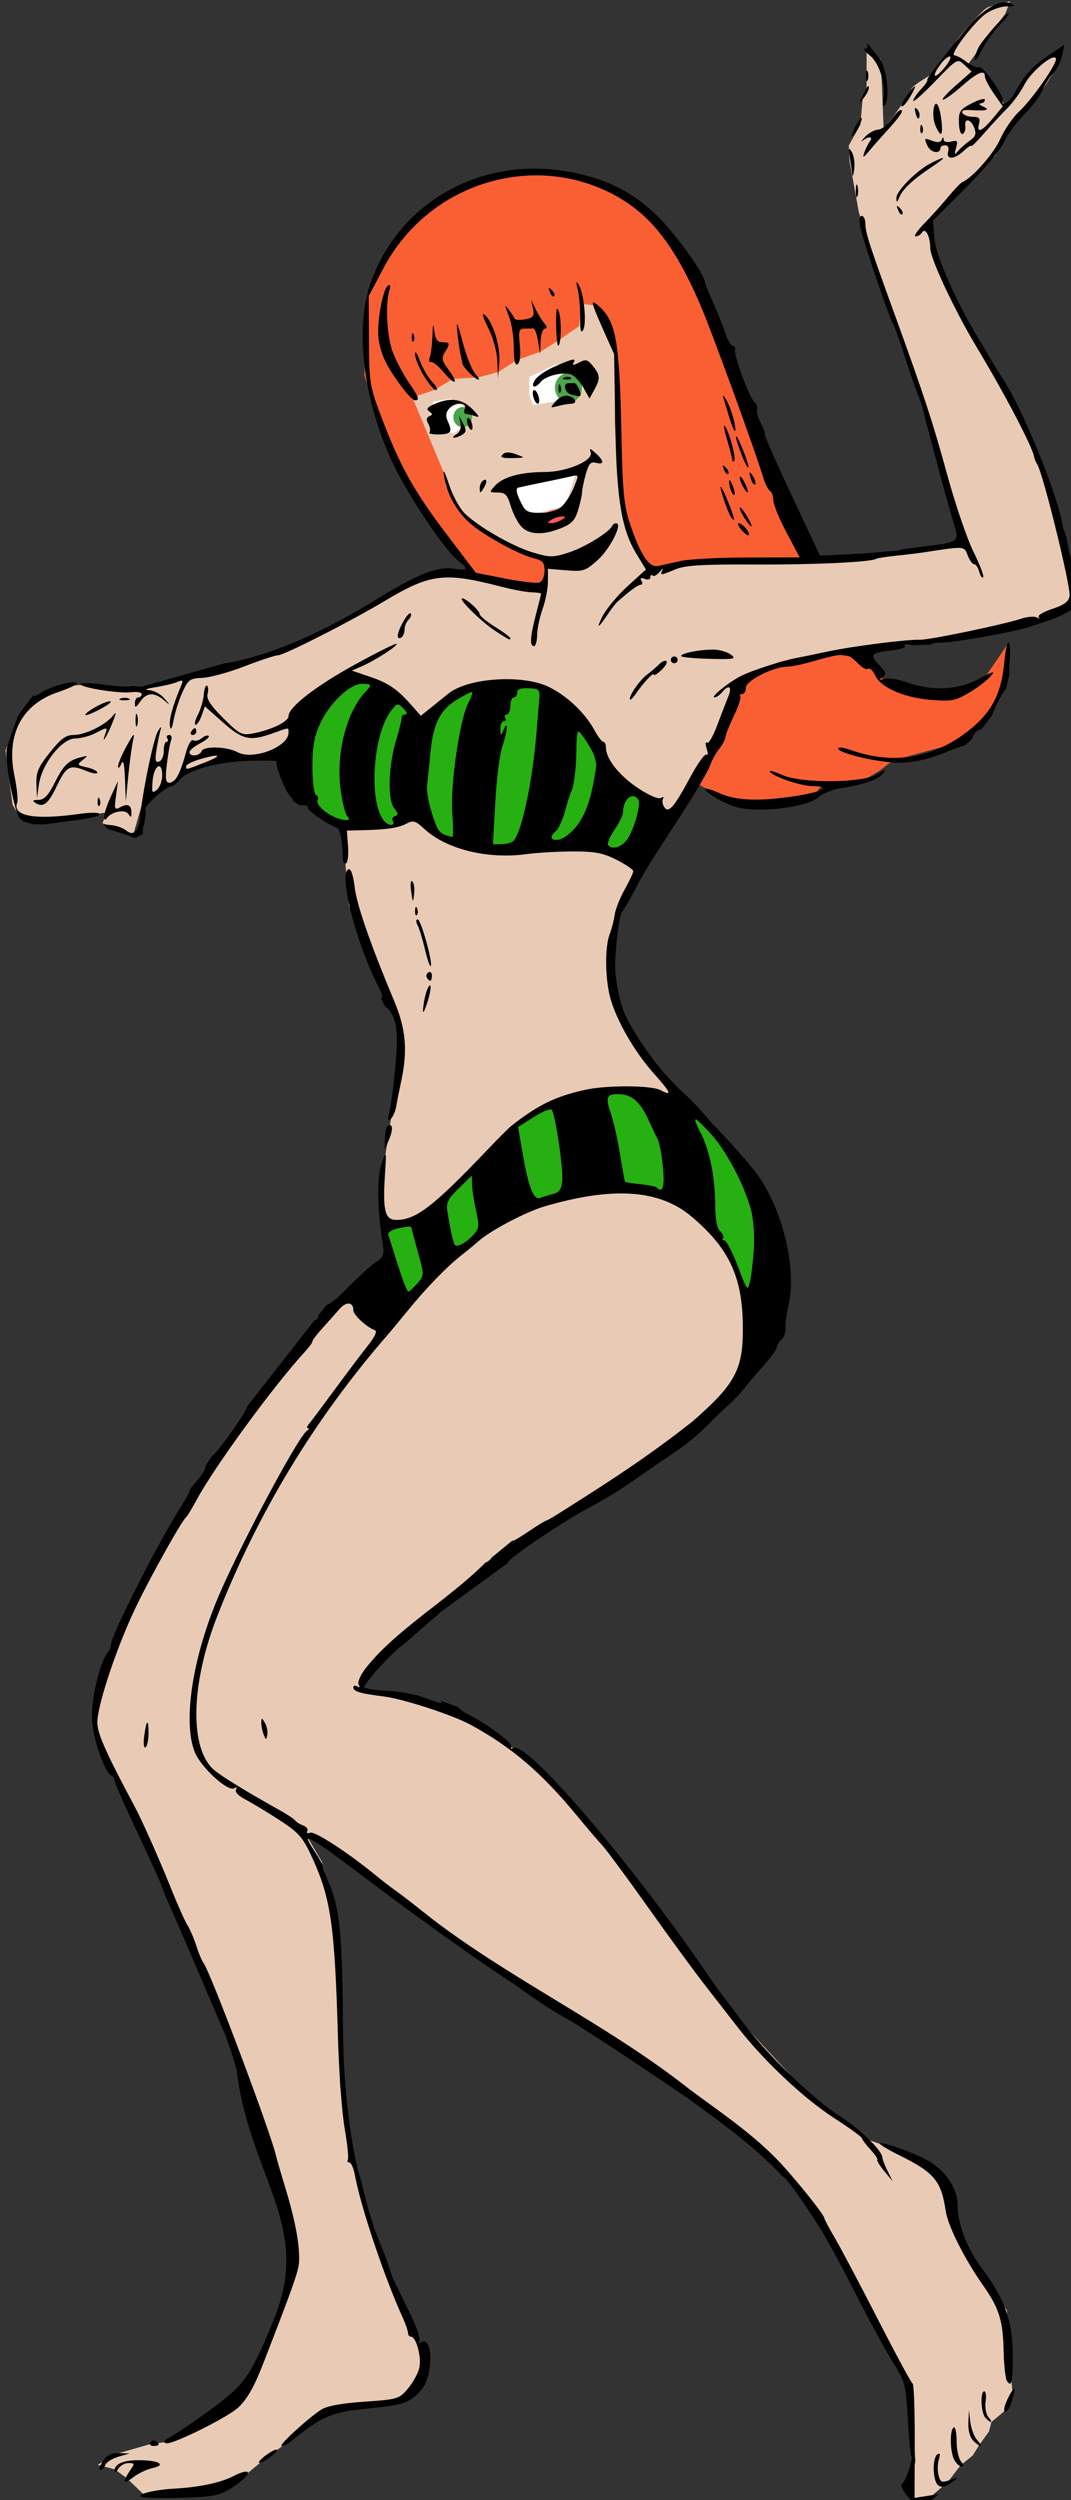 <?xml version="1.0" encoding="UTF-8" standalone="no"?>
<svg
   xmlns:dc="http://purl.org/dc/elements/1.1/"
   xmlns:cc="http://creativecommons.org/ns#"
   xmlns:rdf="http://www.w3.org/1999/02/22-rdf-syntax-ns#"
   xmlns:svg="http://www.w3.org/2000/svg"
   xmlns="http://www.w3.org/2000/svg"
   xmlns:sodipodi="http://sodipodi.sourceforge.net/DTD/sodipodi-0.dtd"
   xmlns:inkscape="http://www.inkscape.org/namespaces/inkscape"
   sodipodi:docname="bikini luv redhead.svg"
   inkscape:version="1.0 (4035a4fb49, 2020-05-01)"
   id="svg2099"
   version="1.1"
   viewBox="0 0 83.142 193.997"
   height="193.997mm"
   width="83.142mm">
  <rect x="0" y="0" width="83.142" height="193.997" fill="#333333" stroke="none"/>
  <title
     id="title2761">Bikini Luv</title>
  <defs
     id="defs2093" />
  <sodipodi:namedview
     fit-margin-bottom="0"
     fit-margin-right="0"
     fit-margin-left="0"
     fit-margin-top="0"
     inkscape:window-maximized="1"
     inkscape:window-y="-8"
     inkscape:window-x="-8"
     inkscape:window-height="705"
     inkscape:window-width="1366"
     inkscape:snap-global="false"
     showgrid="false"
     inkscape:document-rotation="0"
     inkscape:current-layer="layer1"
     inkscape:document-units="mm"
     inkscape:cy="11.949583"
     inkscape:cx="549.3772"
     inkscape:zoom="0.43428821"
     inkscape:pageshadow="2"
     inkscape:pageopacity="0.0"
     borderopacity="1.0"
     bordercolor="#666666"
     pagecolor="#ffffff"
     id="base" />
  <g
     transform="translate(-272.188,-64.037)"
     id="layer1"
     inkscape:groupmode="layer"
     inkscape:label="Lager 1">
    <path
       transform="scale(0.265)"
       d="m 1130.457,439.559 -10.896,7.721 -5.678,19.072 7.494,13.85 5.447,3.178 4.77,0.227 11.578,0.682 2.272,-2.043 3.859,-3.633 2.951,5.449 7.721,4.541 c 0,0 8.627,2.498 9.762,2.498 1.135,0 10.444,-0.455 12.033,-0.455 1.589,0 17.711,-1.816 17.711,-1.816 l 11.578,4.088 6.357,-17.256 -10.443,-7.039 -6.812,-13.85 -12.26,-11.125 -6.357,-1.816 -5.676,-0.908 -12.033,2.27 -7.039,4.996 -6.131,5.449 -5.676,-7.492 -8.627,-5.223 z m 86.051,121.016 -11.58,0.227 -15.893,3.861 -10.217,5.902 -9.764,9.764 -11.352,11.805 -8.174,7.266 -9.99,0.229 2.045,19.752 1.816,5.223 22.93,-20.434 7.266,-7.721 17.482,-4.086 5.678,-4.314 22.25,2.498 8.854,1.816 15.213,21.115 2.725,12.713 7.719,-25.428 -13.395,-24.748 -8.174,-9.309 z"
       style="fill:#27b011;fill-opacity:1;fill-rule:evenodd;stroke:none;stroke-width:1px;stroke-linecap:butt;stroke-linejoin:miter;stroke-opacity:1"
       id="path2730" />
    <path
       transform="scale(0.265)"
       d="m 1322.992,242.029 c 0,0 -4.995,1.135 -6.584,1.816 -1.589,0.681 -8.629,9.082 -8.629,9.082 l -6.811,9.99 c 0,0 -6.583,3.632 -6.811,4.768 -0.227,1.135 -8.174,12.033 -8.174,12.033 l -0.455,-12.033 -0.453,-8.627 -4.088,-3.406 v 11.354 c 0,0.908 -1.135,3.178 -1.135,3.178 l -0.682,7.947 -3.404,6.129 0.227,4.541 2.725,14.986 c -1e-4,0 4.766,16.346 5.221,17.254 0.454,0.908 14.986,41.777 14.986,41.777 l 9.99,38.143 c 0,0 -15.667,2.498 -17.938,2.498 -2.27,0 -25.883,2.271 -25.883,2.271 l -55.627,-84.008 c 0,0 -27.245,12.488 -69.248,32.922 0,0 22.477,40.867 23.158,41.775 0.681,0.908 1.363,13.396 1.363,13.396 0,0 -12.034,1.363 -13.396,1.363 -1.362,0 -24.521,12.941 -24.521,12.941 l -23.158,9.988 -24.293,6.586 -13.396,2.725 -13.395,-1.363 -5.449,0.455 c 0,0 -9.537,3.406 -10.445,3.633 -0.908,0.227 -5.221,8.627 -5.221,8.627 l -2.725,6.584 2.043,15.893 2.725,4.541 14.531,-0.68 10.443,-1.59 -1.361,3.178 9.08,3.18 2.953,-10.217 13.395,-8.174 11.125,-3.859 17.256,-0.682 19.299,-23.613 11.58,5.449 7.492,8.855 8.855,-7.266 7.264,-3.859 11.354,-1.363 9.99,1.59 8.174,6.357 12.033,19.072 9.762,8.172 6.357,5.904 13.85,-22.705 5.449,-18.391 16.574,-5.676 22.023,-3.633 c 0,0 14.532,-2.27 17.938,-2.951 3.406,-0.681 30.65,-4.996 30.65,-4.996 l 11.807,-4.768 -2.725,-17.709 -3.406,-14.984 -6.584,-16.121 -7.492,-15.211 -12.488,-20.889 -7.492,-17.711 -2.496,-8.854 3.178,-4.088 5.902,-6.129 10.898,-10.217 5.223,-8.855 c 0,0 5.676,-5.902 6.357,-6.811 0.681,-0.908 6.131,-9.764 6.131,-9.764 l 0.68,-5.223 -8.4,5.904 -2.27,4.768 -4.996,5.223 -5.676,-9.537 -4.994,-2.498 10.896,-14.758 z m -173.916,237.717 -5.223,3.859 -7.719,0.682 -9.082,-0.682 0.908,6.584 1.361,16.576 c 0,0 14.304,34.737 14.758,36.1 0.454,1.362 0.682,3.859 0.682,3.859 l -2.043,15.666 -3.406,22.023 -0.227,14.758 9.535,-0.453 9.537,-7.721 16.346,-15.439 7.494,-6.811 4.994,-2.951 12.26,-4.088 13.623,-0.68 12.941,2.043 -13.623,-17.029 -4.994,-12.941 -0.682,-14.531 2.951,-12.26 5.223,-10.898 -17.256,-6.584 c 0,10e-6 -14.529,1.135 -16.346,1.135 -1.816,0 -13.397,0.456 -14.986,0.229 -1.589,-0.227 -11.578,-4.088 -11.578,-4.088 z m 50.176,109.891 -12.033,3.859 -17.709,7.266 -14.305,12.033 -8.627,9.99 -16.574,-2.725 -9.535,8.855 -14.986,19.525 -13.168,17.256 -22.479,38.143 -12.033,27.473 -2.951,14.531 3.18,10.217 8.172,16.574 11.807,27.473 9.082,20.434 7.492,16.121 6.131,21.115 12.715,44.955 -2.951,13.621 -4.768,11.807 -6.812,14.531 -10.672,7.719 -10.896,6.131 -5.904,0.682 -10.217,2.951 -3.178,1.816 -2.271,1.363 4.996,1.361 3.404,2.498 5.223,4.994 12.26,-0.227 13.85,-2.725 9.082,-7.492 8.629,-6.357 10.896,-8.4 20.209,-2.045 c 0,0 5.449,-3.859 5.676,-4.768 0.227,-0.908 1.135,-8.627 1.135,-8.627 l -2.271,-7.039 -8.172,-16.574 -9.99,-33.83 c 0,0 -4.769,-22.703 -3.861,-23.611 0.908,-0.908 -0.453,-26.338 -0.453,-26.338 l -2.272,-27.699 -2.723,-9.764 -4.541,-7.719 6.811,3.178 11.58,8.629 28.834,21.568 38.145,23.84 30.424,21.57 4.541,3.178 18.617,15.213 12.715,16.801 12.033,22.25 13.168,25.883 1.59,21.115 -1.816,10.217 c 0,0 2.725,3.179 3.633,2.498 0.908,-0.681 7.719,-6.584 7.719,-6.584 l 3.633,-4.768 3.633,-2.951 1.816,-2.953 2.951,-4.086 0.682,-2.725 4.314,-3.633 2.043,-3.406 -1.135,-11.578 -0.682,-14.078 -6.811,-9.99 -7.039,-11.805 -1.816,-12.941 -7.719,-8.629 -12.715,-4.994 -5.676,-2.045 -14.531,-10.896 -27.473,-29.518 -36.555,-49.494 -21.342,-22.023 -13.396,-10.217 -17.709,-5.904 -15.213,-2.725 v -4.086 c 0,0 16.803,-19.527 18.619,-19.527 1.816,0 30.424,-22.703 30.424,-22.703 0,0 35.873,-20.889 37.008,-20.889 1.135,0 26.564,-24.066 26.564,-24.066 l 0.453,-19.072 -2.496,-8.4 -6.812,-14.758 L 1224,592.588 c 0,0 -1.815,-2.043 -5.221,-2.043 -3.406,0 -19.527,-0.908 -19.527,-0.908 z"
       style="fill:#e9cbb5;fill-opacity:1;fill-rule:evenodd;stroke:none;stroke-width:1px;stroke-linecap:butt;stroke-linejoin:miter;stroke-opacity:1"
       id="path2741" />
    <path
       id="path2735"
       d="m 311.055,101.402 1.442,2.944 1.562,-0.541 2.042,-0.541 0.961,-3.004 z"
       style="fill:#ffffff;fill-rule:evenodd;stroke:none;stroke-width:0.265px;stroke-linecap:butt;stroke-linejoin:miter;stroke-opacity:1" />
    <path
       transform="rotate(-22.321)"
       d="m 251.824,216.597 a 1.201,0.541 0 0 1 -1.193,-0.542 1.201,0.541 0 0 1 1.2,-0.539 1.201,0.541 0 0 1 1.203,0.538 1.201,0.541 0 0 1 -1.19,0.543 l -0.011,-0.541 z"
       sodipodi:arc-type="slice"
       sodipodi:end="1.5615269"
       sodipodi:start="1.5781756"
       sodipodi:ry="0.54065132"
       sodipodi:rx="1.2014474"
       sodipodi:cy="216.05679"
       sodipodi:cx="251.83272"
       sodipodi:type="arc"
       id="path2737"
       style="fill:#ff5555;fill-opacity:1;stroke:none;stroke-width:2" />
    <path
       transform="scale(0.265)"
       d="m 1182.678,291.98 -19.752,3.859 -10.217,6.811 -15.666,18.391 -2.498,7.266 -0.229,9.537 -0.453,13.85 6.584,18.391 7.266,15.893 12.488,15.439 4.994,7.039 -1.135,1.588 22.023,3.633 0.682,-3.859 v -4.086 l -9.99,-4.314 -13.85,-8.627 -5.223,-8.855 -0.453,-3.633 -9.31,-22.25 6.586,-2.271 5.221,-3.178 7.492,-0.455 5.904,-1.588 5.223,-3.406 7.037,-2.498 5.449,-3.406 5.904,-4.086 0.68,-6.584 4.996,0.682 2.496,7.264 2.498,7.039 -0.227,19.299 0.908,15.439 1.59,11.125 5.449,14.076 2.043,2.953 6.584,-1.137 13.395,-0.908 27.246,-0.908 c 0,0 -7.945,-14.076 -7.945,-15.893 0,-1.816 -21.344,-57.896 -21.344,-57.896 l -13.395,-24.293 -20.207,-12.715 z m 139.633,138.27 -6.357,9.309 -11.125,4.996 -16.348,-1.816 -2.725,-2.271 -6.129,-6.584 c 0,0 -2.043,-1.361 -3.859,-1.588 -1.816,-0.227 -20.436,3.178 -20.436,3.178 l -12.26,6.584 -6.811,19.525 -5.678,9.082 7.266,4.088 c 0,0 10.671,2.496 11.807,2.496 1.135,0 16.121,-2.496 16.121,-2.496 0,0 1.361,-3.406 3.404,-3.406 2.043,0 11.127,-1.361 11.127,-1.361 l 4.539,-2.725 3.861,-2.953 18.391,-4.994 7.945,-5.902 5.223,-9.99 z"
       style="fill:#fa5f34;fill-opacity:1;fill-rule:evenodd;stroke:none;stroke-width:1px;stroke-linecap:butt;stroke-linejoin:miter;stroke-opacity:1"
       id="path2739" />
    <path
       d="m 315.32,92.331 -2.042,0.961 v 1.261 c 0,0.24 0.3,0.901 0.3,0.901 l 1.622,-0.24 1.442,-0.12 1.021,-1.021 -1.322,-1.682 z m -8.17,2.643 -1.322,0.24 -0.36,1.682 1.922,0.781 0.841,-0.601 0.541,-1.141 z"
       style="fill:#ffffff;fill-rule:evenodd;stroke:none;stroke-width:0.265px;stroke-linecap:butt;stroke-linejoin:miter;stroke-opacity:1"
       id="path2743" />
    <path
       transform="matrix(0.265,0,0,0.265,272.188,64.037)"
       d="M 166.533 109.209 A 3.973 4.314 0 0 0 162.564 113.51 A 3.973 4.314 0 0 0 166.508 117.838 L 166.535 113.523 L 166.574 117.838 A 3.973 4.314 0 0 0 170.51 113.502 A 3.973 4.314 0 0 0 166.533 109.209 z M 135.543 119.199 A 2.725 2.952 0 0 0 132.82 122.143 A 2.725 2.952 0 0 0 135.525 125.104 L 135.545 122.15 L 135.57 125.104 A 2.725 2.952 0 0 0 138.27 122.137 A 2.725 2.952 0 0 0 135.543 119.199 z "
       style="fill:#4ba54a;fill-opacity:1;stroke:none;stroke-width:7.705"
       id="path2750" />
    <path
       sodipodi:nodetypes="sscssscccsssscssssssssssssssssscssssssssssssssssssccsssssssssscsssssscsssssscssssccscccsssssssscscccsssssssssssssssscssscssscccccscsssssscccssscccssscsssssssssscsssssscccccssccsssssssssssscccssssssscsssssssscssscssssscsssssssssscscsssssscssscssscccccsssssscccccssscsscccccsssscccscsssscssssscsscccsssccsccssssssssssssssccscssscsssccssscccccccccccsssssccscscssscscsscssssssssssssssscccssscccssccccsssscccsssssssssssscssscssscssssssssssssscssssssssssssscssscsssscssssscsccssssssscssssssssssscssssssssssccccsssssssssssssssssssssssssssccsssssssssssscccsscsssssccccssscsscccccssssssscscscsscssssssssssssscsscccssccssssssssssssssccssssscssscsssscsssscssssscsccsscsssssscccsscccscscsssccssscsssssscssssssssssscsssscssssscsssscccsssscssssssssssscssssssssscscssccssscssscccssscsssssccsssscscsssssscccssscssscccssssscsssssssssssscsssscsssscsscssscssssssssscsssscssscssssssssssssssssssssssssssscssssscccsccccscccscscssssssssssssssscsssccccccccccssscssssssccsscsssscscccsscsscssssccsscssscscssssscssscssssssscssssssscccscsssscssssssssscssssssscssscssccssssssssssssssssssscssssssscsssssssscccsscssssssscssscsssccsscssccsscsssccsscscssssccssssscsscscscccscscsssssssssscsssccsssssssssssssssscccsccssssccsccsssscsscssssscsssccccscsssscsssssccsscssssccssccssssssssssssscssscsccsssssccssssssscscssccssssscssscccsssssscssssssssscssssccssss"
       transform="scale(0.265)"
       d="m 1321.824,242.312 c -2.793,-0.17 -7.156,2.568 -10.863,6.965 -7.061,8.373 -12.509,15.426 -12.18,15.76 0.199,0.201 -0.651,1.453 -1.889,2.781 -1.238,1.328 -2.25,2.84 -2.25,3.359 0,0.519 2.911,-2.07 6.471,-5.754 6.458,-6.684 6.477,-6.694 8.551,-4.762 l 2.078,1.936 -4.691,4.129 c -2.58,2.271 -4.241,4.129 -3.691,4.129 0.55,0 3.046,-1.8 5.545,-4 4.626,-4.072 6.738,-4.95 6.738,-2.803 0,0.658 1.178,2.898 2.619,4.977 l 2.619,3.779 -2.869,3.451 c -3.255,3.915 -4.85,4.54 -4.08,1.598 0.413,-1.581 0.031,-2 -1.824,-2 -1.291,0 -2.65,-0.49 -3.019,-1.088 -0.433,-0.7 0.348,-1.019 2.191,-0.895 4.741,0.32 6.128,-0.044 3.863,-1.018 -1.1,-0.473 -1.438,-0.893 -0.75,-0.932 0.688,-0.039 1.25,-0.512 1.25,-1.053 0,-0.541 -1.735,-0.08 -3.856,1.025 -3.468,1.808 -3.845,2.385 -3.75,5.734 0.06,2.12 0.536,3.509 1.105,3.225 0.55,-0.275 0.893,-1.288 0.762,-2.25 -0.344,-2.531 1.653,-2.152 2.635,0.5 0.646,1.747 0.359,2.574 -1.283,3.703 -1.163,0.8 -2.7,2.15 -3.416,3 -1.119,1.328 -1.209,1.21 -0.637,-0.85 0.577,-2.076 0.384,-2.323 -1.447,-1.844 -1.235,0.323 -2.147,0.072 -2.193,-0.604 -0.056,-0.828 -0.217,-0.816 -0.566,0.043 -0.339,0.835 -1.215,0.922 -2.881,0.289 -2.25,-0.856 -2.329,-0.768 -1.309,1.471 0.968,2.125 3.836,2.574 3.836,0.6 0,-0.4 0.612,-0.727 1.361,-0.727 0.829,0 1.177,0.719 0.885,1.834 -0.649,2.482 1.798,2.372 4.564,-0.205 1.204,-1.121 2.189,-1.761 2.189,-1.42 0,0.341 1.688,-1.321 3.75,-3.693 2.062,-2.373 5.117,-5.67 6.787,-7.33 1.671,-1.66 3.921,-4.755 5,-6.879 1.988,-3.911 8.687,-9.468 9.277,-7.695 0.448,1.343 -6.928,11.926 -10.84,15.555 -1.779,1.65 -4.253,5.269 -5.498,8.039 -1.93,4.294 -8.116,11.314 -11.086,12.582 -0.49,0.209 -2.38,2.179 -4.199,4.379 -1.819,2.2 -4.956,5.688 -6.973,7.75 -2.016,2.062 -3.142,3.75 -2.502,3.75 0.64,0 1.472,-0.497 1.848,-1.105 1.011,-1.635 2.396,0.989 2.434,4.605 0.03,3.068 7.161,18.244 13.625,29 8.259,13.742 16.317,29.115 16.773,32 0.087,0.55 0.508,1.56 0.935,2.244 1.752,2.804 9.867,35.851 9.477,38.592 -0.227,1.591 -1.571,2.585 -5.064,3.744 -2.615,0.868 -4.415,1.952 -4,2.41 0.415,0.458 0.185,0.502 -0.514,0.1 -0.698,-0.402 -2.743,-0.244 -4.543,0.35 -5.301,1.75 -26.97,6.257 -29.688,6.176 -3.949,-0.119 -19.866,1.912 -27,3.445 -3.575,0.768 -7.625,1.602 -9,1.852 -4.19,0.761 -13.324,3.716 -16.5,5.338 -3.611,1.844 -9.039,6.25 -7.699,6.25 0.525,0 1.514,-0.675 2.199,-1.5 2.012,-2.425 3.04,-1.722 1.83,1.25 -0.616,1.512 -2.093,5.351 -3.283,8.527 -1.19,3.177 -2.53,5.427 -2.979,5 -0.449,-0.427 -0.481,0.348 -0.068,1.723 0.411,1.375 0.391,2.163 -0.045,1.75 -0.435,-0.413 -2.55,2.512 -4.699,6.5 -4.863,9.023 -6.462,10.844 -7.726,8.799 -0.494,-0.799 -0.632,-1.881 -0.309,-2.404 0.331,-0.536 0.055,-0.623 -0.631,-0.199 -0.716,0.442 -3.477,-0.746 -6.689,-2.879 -5.49,-3.645 -9.389,-8.548 -9.396,-11.814 0,-0.962 -0.352,-1.75 -0.777,-1.75 -0.425,0 -1.588,-1.517 -2.586,-3.369 -2.72,-5.05 -8.093,-10.146 -13.404,-12.713 -7.769,-3.755 -23.776,-2.658 -29.479,2.02 -0.692,0.568 -2.775,2.248 -4.629,3.736 l -3.371,2.705 -2.629,-2.982 c -4.279,-4.854 -6.828,-6.602 -12.348,-8.471 l -5.223,-1.77 2.971,-1.297 c 3.923,-1.713 10.617,-6.047 10.115,-6.549 -0.218,-0.218 -5.562,2.435 -11.875,5.896 -11.766,6.451 -19.77,12.634 -19.77,15.275 0,1.621 -5.03,4.056 -10.5,5.082 -3.168,0.594 -3.87,0.23 -8.59,-4.465 -3.74,-3.721 -4.998,-5.655 -4.619,-7.105 0.286,-1.096 0.206,-2.188 -0.178,-2.426 -0.384,-0.237 -0.803,0.93 -0.93,2.594 -0.127,1.664 -0.907,4.334 -1.732,5.932 -0.827,1.598 -1.128,2.906 -0.67,2.906 0.458,0 1.257,-1.212 1.777,-2.691 l 0.947,-2.689 5.279,4.689 c 5.775,5.129 7.954,5.598 14.715,3.162 4.873,-1.756 4.5,-1.745 4.5,-0.146 0,4.164 -10.378,8.149 -14.908,5.725 -3.123,-1.672 -9.942,-1.883 -10.539,-0.326 -0.571,1.487 -3.553,1.742 -3.553,0.303 0,-0.536 1.391,-1.695 3.092,-2.574 1.701,-0.88 2.838,-1.855 2.525,-2.168 -0.313,-0.313 -1.237,-0.016 -2.051,0.66 -0.814,0.676 -1.928,0.95 -2.477,0.611 -0.551,-0.341 -1.494,1.227 -2.107,3.506 -1.665,6.184 -3.14,8.938 -4.781,8.938 -1.2,0 -1.359,-1.017 -0.842,-5.414 0.35,-2.978 0.912,-6.128 1.246,-7 0.341,-0.888 0.095,-1.586 -0.558,-1.586 -0.641,0 -0.887,0.45 -0.547,1 0.34,0.55 0.236,1 -0.231,1 -0.467,0 -0.833,1.194 -0.81,2.652 0.022,1.459 -0.59,2.871 -1.359,3.135 -1.113,0.382 -1.266,-0.349 -0.752,-3.566 0.356,-2.225 0.902,-4.872 1.213,-5.883 0.311,-1.011 -0.078,-0.713 -0.865,0.662 -1.271,2.219 -4.457,17.678 -5.227,25.359 -0.389,3.881 -1.943,5.323 -3.947,3.66 -0.86,-0.714 -2.725,-1.426 -4.145,-1.582 l -2.582,-0.283 1.281,1.367 4.275,1.314 3.674,1.354 2.318,-1.16 c 0,0 -0.193,-1.352 0.193,-2.318 0.323,-0.807 0.596,-3.475 0.693,-4.477 -0.15,-0.045 -0.232,-0.172 -0.232,-0.395 1e-4,-1.355 6.194,-6.84 7.725,-6.84 0.457,0 1.581,-0.874 2.496,-1.943 2.48,-2.896 11.222,-5.24 20.541,-5.508 4.544,-0.13 8.066,-0.042 7.826,0.197 -0.69,0.69 2.311,8.484 3.975,10.322 0.559,0.618 0.848,1.013 0.826,1.309 l 1.883,1.24 c 1.467,-0.184 2.565,0.012 2.432,0.689 -0.169,0.854 5.752,4.935 8.646,5.959 0.76,0.269 1.409,3.963 1.588,9.045 0.035,0.995 0.462,1.561 0.949,1.26 0.487,-0.301 0.734,-2.577 0.549,-5.059 l -0.338,-4.512 4.701,-0.113 c 7.112,-0.172 10.456,-0.685 12.851,-1.967 1.859,-0.995 2.587,-0.779 5.014,1.482 6.487,6.045 18.552,9.049 30.068,7.486 3.103,-0.421 9.211,-0.772 13.574,-0.783 6.479,-0.014 8.826,0.435 12.812,2.455 2.684,1.36 4.883,2.859 4.883,3.33 0,0.471 -1.142,2.901 -2.537,5.396 -1.395,2.496 -2.706,5.814 -2.912,7.375 -0.206,1.561 -0.864,4.106 -1.463,5.654 -1.442,3.729 -1.353,13.081 0.18,18.684 1.803,6.592 7.061,15.738 12.65,22.004 5.173,5.8 5.631,6.895 2.086,4.998 -2.712,-1.451 -15.944,-1.494 -22.232,-0.072 -8.753,1.979 -13.689,4.401 -21.543,10.57 -0.7,0.55 -3.848,3.7 -6.994,7 -15.823,16.598 -20.899,20.5 -26.676,20.5 -3.261,0 -3.967,-2.718 -3.328,-12.822 0.483,-7.631 0.478,-7.654 -0.951,-3.678 -1.422,3.957 -1.315,13.302 0.262,23.07 0.585,3.62 0.376,4.256 -1.887,5.738 -1.399,0.917 -4.967,4.148 -7.928,7.18 -3.209,3.286 -5.369,5.065 -6.572,5.4 l -2.51,3.205 c 0.025,0.403 -0.062,0.725 -0.272,0.934 -0.189,0.189 -0.41,0.26 -0.646,0.238 l -19.77,25.227 c -0.598,1.67 -1.859,3.585 -4.342,7.125 -2.814,4.012 -5.441,7.317 -5.84,7.34 -0.01,4.7e-4 -0.018,-0.006 -0.025,-0.006 l -1.951,2.84 c -0.126,1.396 -1.244,3.102 -3.549,5.672 -0.688,0.767 -1.25,1.659 -1.25,1.984 0,0.325 -1.211,2.496 -2.691,4.822 -6.557,10.306 -20.309,37.407 -20.309,40.021 0,0.72 -0.391,1.735 -0.869,2.258 -2.311,2.527 -4.975,13.697 -4.693,19.682 0.273,5.791 3.736,15.678 5.812,16.602 0.412,0.183 0.75,0.72 0.75,1.191 0,0.472 1.846,4.821 4.105,9.666 7.557,16.208 9.895,21.356 9.895,21.805 0,0.245 1.069,2.823 2.379,5.727 1.309,2.904 5.156,11.804 8.547,19.779 3.39,7.975 6.815,15.971 7.611,17.77 2.78,7.94 0.849,2.158 3.242,9.98 3.716,30.988 21.663,45.233 11.488,71.75 -5.025,12.79 -7.781,17.945 -11.678,21.842 -3.119,3.119 -14.748,11.553 -19.711,14.295 -1.409,0.779 -1.647,1.273 -0.75,1.572 1.679,0.56 18.092,-7.57 21.178,-10.49 2.549,-2.412 4.605,-5.984 7.035,-12.219 8.513,-21.845 10.503,-27.415 10.719,-30 0.38,-4.56 -0.955,-12.089 -3.816,-21.5 -1.421,-4.675 -2.685,-9.002 -2.807,-9.615 -1.181,-5.943 -19.329,-54.267 -21.34,-56.82 -0.461,-0.585 -1.414,-2.864 -2.119,-5.064 -0.705,-2.2 -1.868,-4.9 -2.582,-6 -0.714,-1.1 -2.922,-6.05 -4.906,-11 -3.345,-8.344 -8.386,-19.68 -10.545,-23.715 -8.416,-15.726 -10.946,-21.422 -10.945,-24.643 9e-4,-5.258 6.058,-23.156 11.76,-34.752 4.717,-9.593 13.017,-24.35 14.281,-25.391 0.334,-0.275 1.698,-2.525 3.031,-5 5.306,-9.848 22.812,-33.762 31.947,-43.641 1.089,-1.178 1.98,-2.428 1.98,-2.777 0,-0.35 1.315,-2.087 2.924,-3.859 1.608,-1.773 3.835,-4.276 4.947,-5.564 2.041,-2.363 4.129,-2.197 4.129,0.328 0,1.345 3.944,4.976 6.299,5.799 0.765,0.267 0.045,1.873 -1.986,4.43 -1.753,2.205 -6.13,8.008 -9.727,12.896 -3.597,4.888 -7.017,9.451 -7.601,10.139 -0.585,0.687 -0.71,1.258 -0.275,1.266 0.434,0.008 0.287,0.346 -0.328,0.75 -2.687,1.766 -20.873,36.073 -26.629,50.234 -7.099,17.468 -9.624,35.281 -6.211,43.811 1.812,4.529 9.73,11.758 11.607,10.598 0.705,-0.436 0.89,-0.281 0.473,0.395 -0.401,0.649 0.64,1.798 2.5,2.76 1.753,0.907 6.189,3.573 9.859,5.926 5.637,3.613 7.09,5.156 9.355,9.941 6.063,12.806 7.192,20.312 8.162,54.246 0.286,9.997 1.169,21.888 1.961,26.426 0.792,4.538 1.209,8.621 0.93,9.074 -0.279,0.453 -0.082,0.824 0.44,0.824 0.521,0 1.255,1.688 1.631,3.75 1.683,9.233 8.671,29.997 14.101,41.9 0.791,1.733 1.438,3.646 1.438,4.25 0,0.604 0.406,1.1 0.902,1.1 1.468,0 3.075,5.867 2.455,8.967 -0.316,1.578 -1.793,4.33 -3.283,6.115 -2.635,3.157 -2.992,3.264 -12.867,3.949 -6.709,0.465 -11.003,1.261 -12.652,2.342 -4.054,2.656 -12.713,10.627 -11.545,10.627 0.592,0 1.619,-0.445 2.283,-0.986 9.6,-7.829 11.967,-8.848 23.229,-10.016 10.398,-1.078 11.809,-1.564 15.246,-5.24 3.722,-3.978 3.691,-16.396 -0.033,-14.094 -0.573,0.354 -0.748,0.169 -0.389,-0.412 0.359,-0.581 -0.739,-3.913 -2.439,-7.404 -1.7,-3.492 -4.175,-8.574 -5.498,-11.295 -2.92,-8.896 -0.597,-2.077 -5.42,-14.695 -2.197,-6.792 -2.047,-7.213 -3.945,-14.234 -2.442,-7.399 -4.762,-25.524 -4.977,-38.873 -0.274,-13.403 -0.055,-14.641 -0.48,-25.072 -0.456,-11.383 -1.377,-16.958 -3.709,-22.439 -0.998,-2.344 -1.772,-4.519 -1.721,-4.832 0.052,-0.313 -1.06,-2.331 -2.471,-4.486 -1.621,-2.476 -2.292,-3.636 -1.881,-3.742 0.32,-0.082 1.293,0.474 2.982,1.545 2.897,1.836 4.198,2.791 19.715,14.467 11.375,8.56 32.159,23.247 37.75,26.676 5.983,4.331 9.514,6.837 17.25,11.164 13.999,8.897 22.066,14.462 32.828,21.721 9.622,6.853 21.418,15.545 28.355,23.295 0.865,0.05 5.096,5.858 10.893,14.953 1.927,3.025 6.706,11.8 10.617,19.5 3.911,7.7 8.802,16.7 10.869,20 3.544,5.658 3.793,6.591 4.35,16.348 0.325,5.691 0.799,10.687 1.057,11.104 0.537,0.869 -1.601,7.275 -2.703,8.1 -0.963,0.72 1.825,4.66 4.193,5.928 1.4,0.749 2.432,0.517 4.199,-0.945 l 2.342,-1.938 -3.547,0.551 -3.547,0.549 0.047,-16.598 c 0.026,-9.129 -0.249,-16.71 -0.609,-16.848 -0.361,-0.138 -4.956,-8.639 -10.213,-18.893 -5.257,-10.254 -10.923,-20.962 -12.594,-23.795 -1.67,-2.833 -3.037,-5.389 -3.037,-5.682 0,-1.114 -9.695,-13.098 -14.488,-17.908 -7.666,-7.724 -17.009,-13.92 -25.102,-19.973 -24.401,-19.317 -54.373,-33.087 -77.977,-51.918 -2.787,-2.245 -6.34,-4.982 -7.895,-6.082 -1.555,-1.1 -4.226,-3.149 -5.934,-4.555 -8.059,-6.631 -17.906,-13.043 -19.244,-12.529 -0.828,0.318 -1.197,0.129 -0.85,-0.434 0.338,-0.548 -0.2,-1.298 -1.197,-1.666 -0.997,-0.368 -2.059,-1.029 -2.357,-1.467 -0.298,-0.438 -2.387,-1.82 -4.643,-3.072 -9.02,-5.007 -16.931,-9.853 -19.084,-11.691 -7.26,-6.199 -6.918,-25 0.817,-44.852 11.792,-30.264 28.669,-58.118 50.129,-82.734 0.959,-1.1 3.383,-4.025 5.387,-6.5 5.403,-6.675 11.654,-13.158 15.928,-16.52 2.083,-1.639 4.289,-3.448 4.898,-4.02 3.337,-3.12 13.951,-8.759 19.611,-10.42 20.137,-5.907 33.72,-4.954 43.137,3.031 11.189,9.488 15.003,17.9 14.969,33.02 -0.026,11.843 -2.331,16.048 -14.736,26.908 -12.081,9.529 -22.885,16.649 -36.127,25.004 -3.386,2.2 -6.378,4 -6.649,4 -0.271,0 -2.493,1.35 -4.938,3 -2.445,1.65 -4.666,3 -4.936,3 -0.034,0 -0.048,-0.074 -0.051,-0.191 l -6.125,5.016 c -0.163,0.258 -0.317,0.467 -0.453,0.59 -0.528,0.478 -0.939,0.777 -1.383,0.914 -10.991,11.019 -26.275,19.634 -35.164,31.021 -1.551,2.033 -2.399,4.074 -1.977,4.758 0.468,0.757 0.316,0.936 -0.414,0.484 -0.635,-0.392 -1.154,-0.266 -1.154,0.279 0,1.216 1.889,1.777 9,2.676 5.758,0.728 20.131,5.424 25.414,8.305 12.015,6.551 20.739,14.017 31.133,26.645 2.716,3.3 5.985,7.125 7.264,8.5 1.278,1.375 7.272,9.475 13.32,18 6.048,8.525 13.445,18.65 16.436,22.5 2.991,3.85 7.54,9.7 10.109,13 7.582,9.736 19.238,20.706 28.074,26.422 4.537,2.935 8.25,5.622 8.25,5.969 0,0.347 1.099,1.814 2.441,3.262 1.342,1.448 2.261,2.811 2.043,3.029 -0.218,0.218 0.709,1.729 2.058,3.357 l 2.453,2.961 -1.492,-3 c -0.821,-1.65 -1.512,-3.45 -1.535,-4 -0.089,-2.045 -6.658,-8.432 -12.385,-12.043 -7.782,-4.906 -21.43,-18.078 -28.449,-27.457 -3.087,-4.125 -5.978,-7.95 -6.424,-8.5 -0.446,-0.55 -2.25,-3.106 -4.01,-5.68 -22.538,-32.947 -53.12,-68.534 -56.891,-66.203 -0.625,0.386 -0.844,0.246 -0.496,-0.316 0.625,-1.011 -6.957,-6.652 -13.064,-9.719 -1.114,-0.559 -2.101,-1.325 -2.688,-2.025 l -4.899,-1.719 c 0.101,0.348 0.157,0.605 0.111,0.637 -0.151,0.104 -2.366,-0.608 -4.922,-1.584 -2.555,-0.976 -7.412,-1.874 -10.793,-1.996 -3.381,-0.122 -6.375,-0.593 -6.654,-1.045 -0.59,-0.955 7.715,-10.082 11.857,-13.033 5.218,-4.568 6.769,-5.874 10.488,-9.143 l 19.555,-14.256 c 0.017,-0.082 0.033,-0.142 0.051,-0.225 0.27,-1.271 18.128,-13.22 24.145,-16.156 10.028,-5.472 14.417,-9.173 21.252,-13.725 2.133,-1.409 3.809,-2.551 5.295,-3.625 l 2.086,-1.57 c 2.774,-2.179 5.125,-4.432 9.061,-8.449 7.624,-6.781 6.858,-7.196 11.795,-12.65 2.757,-3.014 5.014,-5.994 5.014,-6.623 0,-0.629 0.614,-1.653 1.363,-2.275 0.75,-0.622 1.3,-2.14 1.223,-3.373 -0.077,-1.233 0.364,-4.49 0.981,-7.24 2.335,-10.422 -1.858,-27.584 -9.242,-37.836 -2.046,-2.84 -7.986,-9.547 -13.199,-14.904 -9.442,-10.968 -6.195,-6.123 -13.623,-14.287 -4.457,-4.928 -10.211,-13.524 -12.133,-18.125 -1.447,-3.463 -2.721,-10.076 -2.67,-13.852 0.084,-6.254 1.181,-14.659 2.053,-15.744 0.554,-0.69 2.189,-3.506 3.633,-6.256 2.988,-5.685 2.422,-4.762 13.217,-21.465 4.457,-6.897 8.454,-13.664 8.885,-15.037 0.431,-1.373 1.624,-3.571 2.648,-4.883 1.024,-1.312 1.867,-2.887 1.871,-3.5 0.01,-0.613 1.093,-3.355 2.418,-6.092 1.325,-2.737 2.196,-5.325 1.934,-5.75 -0.263,-0.425 0,-0.773 0.578,-0.773 0.583,0 1.062,-0.843 1.062,-1.875 0,-2.063 8.057,-6.116 12.184,-6.131 1.273,-0.004 5.016,-0.811 8.316,-1.791 3.3,-0.98 6.562,-1.708 7.25,-1.617 0.688,0.09 1.68,0.22 2.209,0.289 0.529,0.069 1.845,1.074 2.924,2.232 1.079,1.158 2.381,1.848 2.893,1.531 0.512,-0.316 1.429,0.518 2.037,1.854 1.626,3.57 8.328,6.553 16.199,7.213 6.096,0.511 7.307,0.3 11.164,-1.961 2.379,-1.394 5.206,-3.51 6.283,-4.701 1.757,-1.941 1.402,-1.876 -3.422,0.627 -6.23,3.232 -13.582,3.544 -20.957,0.891 -2.429,-0.874 -5.354,-1.327 -6.5,-1.008 -1.624,0.452 -1.759,0.356 -0.609,-0.434 1.253,-0.861 1.115,-1.396 -0.92,-3.562 -2.901,-3.088 -2.463,-3.642 3.379,-4.301 2.491,-0.281 4.346,-0.803 4.125,-1.162 -0.489,-0.792 0.505,-0.837 2.312,-0.361 l 5.309,-0.193 c 0.158,-0.355 0.963,-0.539 2.449,-0.539 4.127,0 21.405,-3.037 26.375,-4.637 15.29,-4.922 15.859,-5.671 12.963,-16.994 -1.156,-4.521 -1.737,-6.853 -1.826,-8.064 l -0.736,-2.826 c -0.323,-0.366 -0.505,-1.189 -0.758,-2.5 -1.862,-9.651 -11.453,-33.075 -17.189,-41.979 -1.595,-2.475 -3.407,-5.4 -4.024,-6.5 -0.617,-1.1 -2.078,-3.575 -3.246,-5.5 -6.641,-10.939 -12.543,-24.291 -12.959,-29.311 l -0.441,-5.305 9.467,-9.441 c 5.206,-5.193 10.286,-11.243 11.287,-13.443 1.002,-2.2 3.702,-5.897 6.004,-8.215 2.302,-2.318 4.733,-5.533 5.4,-7.145 0.667,-1.612 2.089,-3.868 3.158,-5.016 1.069,-1.147 2.22,-3.471 2.559,-5.164 l 0.617,-3.076 -4.601,3.104 c -4.784,3.229 -6.995,5.671 -9.877,10.914 -1.484,2.699 -4.142,4.432 -3.602,2.348 0.394,-1.517 -5.731,-10.257 -6.879,-9.816 -0.653,0.25 -2.299,-0.419 -3.658,-1.488 -1.359,-1.069 -2.963,-1.945 -3.562,-1.945 -1.631,0 5.63,-9.665 9.137,-12.162 1.676,-1.193 4.428,-2.17 6.117,-2.17 2.781,0 2.866,-0.091 0.926,-0.957 -0.328,-0.147 -0.693,-0.23 -1.092,-0.254 z m 0.734,3.184 c -0.835,0.094 -7.549,7.703 -8.773,10.045 -0.628,1.201 -1.124,2.776 -1.102,3.5 0.022,0.724 0.931,-0.473 2.022,-2.66 1.091,-2.187 3.324,-5.358 4.961,-7.047 1.637,-1.689 2.977,-3.378 2.977,-3.752 0,-0.064 -0.028,-0.092 -0.084,-0.086 z m -41.52,8.756 c -0.065,-0.017 -0.043,0.098 0.088,0.355 0.348,0.688 0.096,1.25 -0.561,1.25 -0.657,0 -0.066,0.887 1.312,1.971 2.814,2.213 4.775,8.443 4.002,12.707 -0.282,1.552 -0.141,2.474 0.312,2.051 1.85,-1.73 0.727,-11.297 -1.654,-14.096 -0.53,-0.623 -1.657,-2.033 -2.504,-3.133 -0.529,-0.687 -0.887,-1.078 -0.996,-1.105 z m 24.215,3.938 c 0.727,-0.131 0.157,1.366 -1.555,3.418 -1.032,1.238 -2.158,2.25 -2.502,2.25 -0.925,0 1.097,-3.466 2.891,-4.955 0.536,-0.445 0.924,-0.669 1.166,-0.713 z m -24.145,4.129 c -0.181,-0.067 -0.309,0.508 -0.309,1.539 0,1.375 0.227,1.938 0.504,1.25 0.277,-0.688 0.277,-1.812 0,-2.5 -0.069,-0.172 -0.135,-0.267 -0.195,-0.289 z m 0.383,4.549 c -0.234,-0.04 -0.767,0.886 -1.77,2.99 -1.123,2.357 -1.101,2.389 0.365,0.559 0.855,-1.068 1.555,-2.379 1.555,-2.916 0,-0.397 -0.044,-0.615 -0.15,-0.633 z m 13.604,0.096 c -0.232,10e-4 -1.081,0.967 -2.453,2.895 -1.175,1.65 -1.768,2.997 -1.318,2.994 0.45,-0.003 1.585,-1.353 2.522,-3 1.096,-1.926 1.482,-2.89 1.25,-2.889 z m 6.322,5.061 c -0.83,-0.189 -1.307,3.612 -0.391,6.039 0.58,1.537 1.346,2.795 1.703,2.795 0.731,0 0.236,-5.7 -0.695,-8 -0.216,-0.534 -0.426,-0.79 -0.617,-0.834 z m -6.088,1.248 c -0.038,-0.009 -0.07,-0.008 -0.098,0.004 -0.181,0.079 -0.129,0.623 0.143,1.662 0.354,1.352 0.805,1.806 1.055,1.057 0.24,-0.721 -0.038,-1.788 -0.619,-2.369 -0.209,-0.209 -0.368,-0.327 -0.48,-0.354 z m -4.379,0.588 c -0.445,0.002 -1.651,1.26 -2.68,2.797 -1.029,1.536 -2.795,2.862 -3.924,2.947 -1.129,0.085 -2.875,1.075 -3.883,2.199 -1.008,1.124 -1.29,1.596 -0.627,1.049 1.736,-1.432 3.244,-1.246 2.082,0.256 -0.532,0.688 -1.262,2.15 -1.623,3.25 -0.543,1.652 -0.293,1.565 1.438,-0.5 1.152,-1.375 3.536,-4.075 5.297,-6 3.826,-4.181 5.016,-6.002 3.92,-5.998 z m -11.492,2.307 c -0.218,0.022 -0.727,0.66 -1.316,1.691 -0.786,1.375 -1.43,2.95 -1.43,3.5 0,0.55 0.644,-0.125 1.43,-1.5 0.786,-1.375 1.43,-2.95 1.43,-3.5 0,-0.138 -0.041,-0.199 -0.113,-0.191 z m 17.549,2.037 c -0.152,-0.023 -0.255,0.342 -0.285,1.07 -0.043,1.054 0.191,1.645 0.523,1.312 0.332,-0.332 0.369,-1.194 0.08,-1.916 -0.12,-0.299 -0.227,-0.453 -0.318,-0.467 z m -21.076,7.066 c -0.214,-0.026 -0.145,0.736 0.145,2.463 0.312,1.856 0.638,4.106 0.727,5 0.088,0.894 0.341,0.172 0.562,-1.604 0.221,-1.776 -0.106,-4.026 -0.727,-5 -0.346,-0.544 -0.578,-0.844 -0.707,-0.859 z m 27.41,2.658 c -0.271,-0.034 -1.4,0.432 -3.385,1.422 -4.181,2.086 -10.326,8.266 -10.25,10.307 0.052,1.39 0.215,1.335 0.891,-0.299 0.979,-2.367 4.053,-5.225 9.527,-8.857 2.495,-1.656 3.565,-2.528 3.217,-2.572 z m -120.213,3.096 c -21.564,0.249 -40.499,13.212 -47.553,33.836 -4.748,13.883 -1.671,35.974 7.566,54.316 4.825,9.582 14.52,23.767 18.25,26.701 3.093,2.433 2.829,2.951 -1.176,2.301 -4.87,-0.79 -10.629,1.468 -22.629,8.873 -14.942,9.221 -28.694,15.338 -40.695,18.102 -1.523,0.351 -2.787,0.567 -3.799,0.678 l -24.688,6.955 -2.273,-0.314 c -1.644,0.482 -4.475,0.158 -9.74,-0.5 -3.163,-0.395 -5.75,-0.406 -5.75,-0.023 0,1.025 11.352,2.847 14.926,2.395 1.691,-0.214 3.074,0.039 3.074,0.562 0,0.524 -0.45,0.953 -1,0.953 -0.55,0 -1,0.775 -1,1.723 0,1.416 0.277,1.327 1.557,-0.5 1.874,-2.676 4.069,-2.827 6.865,-0.473 2.077,1.748 2.077,1.748 0.174,-0.5 -1.048,-1.237 -3.073,-2.311 -4.5,-2.385 -1.518,-0.078 -0.729,-0.429 1.904,-0.846 2.475,-0.392 5.366,-1.086 6.424,-1.541 1.629,-0.7 1.8,-0.532 1.115,1.098 -2.452,5.835 -3.595,9.971 -3.271,11.83 0.242,1.392 0.611,0.753 1.1,-1.906 0.404,-2.2 1.559,-5.815 2.566,-8.033 1.669,-3.676 2.185,-4.046 5.832,-4.191 2.201,-0.088 7.763,-1.611 12.361,-3.385 4.598,-1.773 8.996,-3.225 9.771,-3.225 1.792,0 21.14,-9.847 31.539,-16.053 13.119,-7.829 17.281,-8.333 33.695,-4.08 3.416,0.885 7.483,1.645 9.039,1.689 1.556,0.044 2.828,0.216 2.828,0.381 0,0.164 -0.675,2.889 -1.5,6.057 -1.715,6.583 -1.891,9.34 -0.6,9.34 0.495,0 0.913,-1.463 0.928,-3.25 0.015,-1.788 0.734,-5.22 1.6,-7.627 0.866,-2.407 1.572,-6.043 1.572,-8.082 v -3.705 l 5.373,0.445 c 5.032,0.417 5.621,0.22 9.316,-3.119 3.593,-3.246 7.28,-10.662 5.301,-10.662 -0.453,0 -0.973,0.338 -1.156,0.75 -0.822,1.849 -7.961,6.251 -12.598,7.768 -4.657,1.523 -5.547,1.534 -10.414,0.115 -5.924,-1.727 -15.845,-7.36 -20.098,-11.412 -1.552,-1.479 -3.644,-5.309 -4.744,-8.684 -1.213,-3.722 -1.77,-4.704 -1.453,-2.561 0.891,6.024 4.373,11.781 9.297,15.369 5.333,3.886 13.378,8.055 17.426,9.029 2.208,0.532 2.75,1.229 2.75,3.537 0,1.593 -0.649,3.122 -1.455,3.432 -0.8,0.307 -5.327,-0.207 -10.06,-1.143 l -8.607,-1.701 -8.35,-11 c -9.655,-12.718 -13.782,-20.069 -19.084,-34 -3.677,-9.661 -3.809,-10.44 -3.875,-23 l -0.068,-13 4.359,-8.246 c 13.471,-25.482 45.398,-34.762 69.586,-20.229 9.409,5.653 16.213,14.777 23.258,31.184 3.23,7.523 16.044,42.688 18.402,50.506 0.533,1.768 1.402,3.481 1.932,3.809 0.53,0.327 0.975,1.582 0.99,2.787 0.014,1.205 1.758,5.454 3.875,9.441 l 3.848,7.25 -15.125,0.021 c -8.319,0.013 -17.15,0.469 -19.625,1.01 -2.475,0.541 -5.475,1.203 -6.668,1.473 -2.675,0.605 -5.206,-3.162 -8.275,-12.314 -1.792,-5.344 -2.177,-9.315 -2.518,-26 -0.559,-27.353 -1.56,-33.187 -6.455,-37.617 -2.783,-2.519 -2.645,-1.669 1.109,6.758 l 3.193,7.168 0.326,20 c 0.364,22.377 1.794,31.21 6.238,38.521 l 2.75,4.521 -5.443,4.953 c -2.994,2.724 -6.323,6.764 -7.396,8.979 -1.864,3.847 -1.103,3.309 2.139,-1.512 0.825,-1.227 1.95,-2.629 2.5,-3.115 3.502,-3.097 5.926,-4.846 6.713,-4.846 0.498,0 0.581,-0.526 0.184,-1.17 -0.486,-0.787 -0.179,-0.961 0.939,-0.531 0.95,0.364 1.664,0.15 1.664,-0.498 0,-0.624 0.294,-0.842 0.652,-0.484 0.358,0.358 1.292,-0.128 2.074,-1.082 0.782,-0.954 1.137,-1.172 0.789,-0.484 -0.805,1.589 -0.526,1.569 3.846,-0.258 2.82,-1.178 7.804,-1.485 22.873,-1.41 17.503,0.087 34.303,-0.69 35.885,-1.66 0.341,-0.209 3.041,-0.629 6,-0.936 2.959,-0.307 6.731,-0.766 8.381,-1.02 11.688,-1.795 11.418,-1.815 12.467,0.945 0.541,1.423 1.393,2.588 1.893,2.588 0.499,0 1.167,0.992 1.484,2.205 0.317,1.214 0.837,1.948 1.154,1.631 0.317,-0.317 -0.953,-3.673 -2.824,-7.457 -1.871,-3.784 -5.315,-13.854 -7.65,-22.379 -4.281,-15.624 -6.932,-23.706 -15.58,-47.5 -7.295,-20.07 -8.443,-23.63 -8.443,-26.156 0,-1.29 -0.484,-2.344 -1.078,-2.344 -0.686,0 -0.841,1.183 -0.422,3.25 0.824,4.061 8.537,26.895 9.543,28.25 0.408,0.55 1.879,4.6 3.268,9 1.389,4.4 3.08,9.35 3.76,11 0.68,1.65 1.35,3.45 1.488,4 2.541,10.13 7.937,30.16 9.123,33.867 1.31,4.092 1.339,5.005 0.188,5.734 -0.633,0.401 -1.515,0.658 -2.574,0.789 5e-4,0.001 0.041,0.096 0.041,0.096 l -12.82,1.688 c -0.412,0.218 -1.034,0.381 -1.766,0.408 -1.238,0.046 -3.375,0.219 -4.75,0.383 -1.375,0.164 -5.832,0.463 -9.904,0.666 l -7.404,0.369 -8.227,-17.5 c -4.525,-9.625 -8.073,-17.67 -7.885,-17.877 0.188,-0.207 -0.343,-1.701 -1.18,-3.318 -0.837,-1.618 -1.342,-3.473 -1.123,-4.123 0.219,-0.65 -0.137,-1.632 -0.791,-2.182 -1.472,-1.238 -6.046,-13.539 -5.672,-15.25 0.151,-0.688 -0.162,-1.25 -0.693,-1.25 -0.531,0 -1.515,-1.688 -2.188,-3.75 -0.672,-2.062 -2.283,-6.083 -3.578,-8.936 -1.295,-2.852 -2.355,-5.495 -2.355,-5.871 0,-2.182 -8.323,-13.841 -13.623,-19.082 -7.113,-7.034 -14.342,-10.836 -24.699,-12.996 -4.115,-0.858 -8.198,-1.247 -12.191,-1.201 z m 94.943,4.629 c -0.13,0.07 -0.223,0.674 -0.234,1.705 -0.02,1.65 0.187,2.447 0.461,1.77 0.275,-0.677 0.291,-2.027 0.037,-3 -0.095,-0.365 -0.186,-0.516 -0.264,-0.475 z m 11.941,6.309 c -0.227,-0.08 -0.146,0.299 0.193,1.189 0.376,0.986 0.934,1.54 1.242,1.232 0.308,-0.308 0,-1.115 -0.682,-1.793 -0.37,-0.368 -0.618,-0.581 -0.754,-0.629 z m -93.951,22.33 c -0.17,-0.043 -0.061,0.612 0.303,2.066 0.412,1.65 0.734,5.373 0.711,8.273 -0.028,3.748 0.228,4.796 0.887,3.619 1.09,-1.947 0.239,-10.637 -1.287,-13.148 -0.308,-0.507 -0.511,-0.785 -0.613,-0.811 z m -54.848,0.824 c -0.099,-0.012 -0.233,0.033 -0.398,0.135 -1.631,1.008 -3.447,11.497 -2.748,15.867 0.73,4.564 2.171,7.559 6.492,13.49 1.703,2.337 3.541,4.25 4.088,4.25 1.508,0 1.243,-0.774 -1.834,-5.32 -1.556,-2.299 -3.617,-6.192 -4.58,-8.65 -1.745,-4.453 -2.302,-14.219 -1.037,-18.203 0.315,-0.991 0.318,-1.532 0.017,-1.568 z m 46.799,0.846 c -0.227,-0.08 -0.146,0.299 0.193,1.189 0.376,0.986 0.934,1.54 1.242,1.232 0.308,-0.308 0,-1.115 -0.682,-1.793 -0.37,-0.368 -0.618,-0.581 -0.754,-0.629 z m -5.291,3.396 0.535,2.619 c 0.46,2.253 0.14,2.696 -2.291,3.168 -1.554,0.302 -2.954,0.198 -3.111,-0.229 -0.157,-0.427 -0.944,-1.627 -1.746,-2.668 -1.246,-1.618 -1.24,-1.353 0.039,1.826 0.823,2.045 1.494,6.235 1.494,9.311 0,3.856 0.346,5.378 1.115,4.902 0.685,-0.423 0.934,-2.57 0.646,-5.561 -0.408,-4.243 -0.23,-4.869 1.385,-4.869 1.019,0 2.191,-0.015 2.603,-0.033 0.412,-0.018 1.025,1.669 1.359,3.75 l 0.607,3.783 0.143,-3.75 c 0.078,-2.062 0.646,-3.75 1.264,-3.75 0.729,0 0.641,-0.578 -0.25,-1.646 -0.755,-0.905 -1.917,-2.818 -2.582,-4.25 z m 7.621,2.672 c -0.261,0.064 -0.347,1.532 -0.305,4.635 0.046,3.407 0.313,6.192 0.594,6.191 0.92,-0.003 1.06,-7.691 0.182,-10.064 -0.196,-0.528 -0.353,-0.791 -0.471,-0.762 z m -21.643,1.584 c -0.319,0.085 0.193,1.573 1.406,3.988 1.514,3.015 2.607,7 2.711,9.9 l 0.174,4.855 0.393,-4.432 c 0.419,-4.745 -1.821,-12.058 -4.33,-14.141 -0.164,-0.136 -0.28,-0.191 -0.353,-0.172 z m -7.689,2.982 c -0.092,0.092 -0.052,0.869 0.086,2.262 0.244,2.475 0.657,5.4 0.918,6.5 0.261,1.1 0.509,2.337 0.551,2.75 0.042,0.412 0.976,1.65 2.076,2.75 2.504,2.504 3.898,2.649 1.656,0.172 -0.91,-1.005 -2.553,-5.168 -3.65,-9.25 -0.907,-3.375 -1.398,-5.028 -1.59,-5.182 -0.019,-0.015 -0.034,-0.015 -0.047,-0.002 z m -6.965,0.35 c -0.103,0.026 -0.174,1.023 -0.244,3.08 -0.088,2.568 -0.441,5.399 -0.783,6.291 -0.342,0.892 -0.189,1.492 0.34,1.332 0.529,-0.16 2.214,1.189 3.746,3 3.454,4.083 4.55,3.498 1.408,-0.752 -1.931,-2.612 -2.107,-3.432 -1.088,-5.064 1.633,-2.616 1.548,-2.975 -0.719,-2.975 -1.435,0 -2.041,-0.841 -2.34,-3.25 -0.138,-1.114 -0.24,-1.682 -0.32,-1.662 z m -6.039,2.258 c -0.152,-0.023 -0.255,0.342 -0.285,1.07 -0.043,1.054 0.191,1.645 0.523,1.312 0.332,-0.332 0.369,-1.194 0.08,-1.916 -0.12,-0.299 -0.227,-0.453 -0.318,-0.467 z m 0.803,5.627 c -0.075,0.033 -0.117,0.177 -0.123,0.439 -0.024,1.052 1.1,3.864 2.498,6.25 1.398,2.386 3.051,4.338 3.674,4.338 0.623,0 0.116,-1.083 -1.127,-2.406 -1.243,-1.323 -2.877,-4.135 -3.631,-6.25 -0.566,-1.586 -1.067,-2.471 -1.291,-2.371 z m 46.203,2.119 c -0.678,0.049 -2.264,0.668 -5.211,1.936 -2.591,1.115 -5.268,2.915 -5.945,4 -1.415,2.267 -0.053,2.689 1.732,0.537 1.44,-1.735 6.338,-2.931 8.781,-2.143 0.975,0.315 2.6,2.03 3.611,3.811 l 1.838,3.238 1.375,-2.486 c 1.834,-3.313 1.78,-4.354 -0.369,-7.008 -1.584,-1.956 -2.113,-2.084 -4.121,-1.01 -1.48,0.792 -2.06,0.839 -1.623,0.133 0.357,-0.577 0.461,-0.917 0.168,-0.994 -0.061,-0.016 -0.14,-0.021 -0.236,-0.014 z m -1.453,5.031 c -0.347,-0.014 -0.745,0.049 -1.105,0.193 -0.798,0.319 -0.561,0.556 0.604,0.604 1.054,0.043 1.645,-0.191 1.312,-0.523 -0.166,-0.166 -0.463,-0.259 -0.811,-0.273 z m 1.783,1.803 c -0.385,0.041 -1.151,0.074 -1.701,0.074 -1.728,0 -1.086,2.831 0.75,3.311 3.07,0.802 3.2,0.728 2.418,-1.385 -0.422,-1.141 -1.083,-2.041 -1.467,-2 z m -4.336,0.42 c -0.152,-0.023 -0.255,0.342 -0.285,1.07 -0.043,1.054 0.191,1.645 0.523,1.312 0.332,-0.332 0.369,-1.194 0.08,-1.916 -0.12,-0.299 -0.227,-0.453 -0.318,-0.467 z m -7.389,1.654 c -0.435,0 -0.553,0.9 -0.266,2 0.288,1.1 0.878,2 1.312,2 0.435,0 0.555,-0.9 0.268,-2 -0.288,-1.1 -0.88,-2 -1.315,-2 z m 9.623,1.65 c -1.091,-0.078 -2.323,0.516 -3.293,1.615 -1.771,2.007 -1.757,2.035 0.693,1.404 1.375,-0.354 3.062,-0.648 3.75,-0.656 1.972,-0.021 1.456,-1.727 -0.693,-2.289 -0.149,-0.039 -0.301,-0.063 -0.457,-0.074 z m 45.738,0.006 c -0.078,-0.007 -0.074,0.151 0.027,0.49 0.271,0.905 1.046,3.493 1.723,5.75 0.676,2.257 1.419,4.104 1.65,4.104 0.78,0 -0.962,-6.478 -2.42,-9 -0.497,-0.859 -0.851,-1.331 -0.98,-1.344 z m -79.568,1.211 c -1.401,0.011 -2.918,0.366 -4.59,1.059 -2.474,1.025 -2.982,1.607 -1.998,2.299 1.028,0.723 1.046,1.038 0.076,1.432 -0.866,0.352 -0.953,1.046 -0.285,2.293 0.526,0.982 0.672,2.071 0.326,2.42 -0.343,0.347 0.722,0.631 2.369,0.631 3.863,0 4.443,-0.664 3.119,-3.57 -0.808,-1.774 -0.761,-2.756 0.189,-3.9 1.691,-2.037 5.444,-2.061 4.664,-0.029 -0.316,0.825 -0.177,1.5 0.311,1.5 0.487,0 1.711,0.286 2.719,0.637 1.421,0.494 1.271,0.062 -0.668,-1.924 -1.879,-1.925 -3.895,-2.863 -6.23,-2.846 z m 2.178,4.633 0.434,2.252 c 0.269,1.396 -0.196,2.619 -1.223,3.219 -0.911,0.532 -1.208,0.974 -0.658,0.982 0.55,0.008 1.647,-0.393 2.438,-0.893 1.17,-0.74 1.21,-1.34 0.223,-3.234 z m 2.619,0.646 c -0.041,0.01 -0.079,0.032 -0.113,0.066 -0.275,0.275 -0.209,1.26 0.146,2.188 0.356,0.927 0.873,1.461 1.148,1.186 0.275,-0.275 0.208,-1.258 -0.148,-2.186 -0.311,-0.811 -0.745,-1.323 -1.033,-1.254 z m 75.107,2.293 c -0.245,0.025 0.074,1.701 0.799,4.092 0.829,2.732 1.51,5.381 1.518,5.885 0.01,0.504 0.267,0.661 0.58,0.348 0.672,-0.672 -1.526,-8.831 -2.756,-10.232 -0.058,-0.067 -0.106,-0.095 -0.141,-0.092 z m 3.49,3.08 c -0.28,-0.072 0.172,1.793 1.48,5.219 0.904,2.368 1.821,4.131 2.035,3.916 0.215,-0.215 -0.501,-2.589 -1.59,-5.273 -1.046,-2.578 -1.708,-3.805 -1.926,-3.861 z m -42.711,3.791 c -0.218,-0.041 -0.171,0.255 0.066,0.877 0.937,2.442 -6.931,5.811 -13.584,5.818 -6.905,0.007 -12.137,1.456 -14.439,4 -1.76,1.944 -1.74,1.994 0.809,1.994 2.181,0 2.812,0.659 3.805,3.973 0.655,2.185 2.041,4.885 3.08,6 2.267,2.433 6.342,2.6 11.649,0.477 3.107,-1.243 4.104,-2.31 5.019,-5.367 0.629,-2.098 1.145,-4.438 1.148,-5.199 0,-0.761 0.487,-3.114 1.074,-5.23 0.857,-3.085 1.45,-3.748 2.994,-3.344 2.5,0.654 2.451,-0.523 -0.117,-2.848 -0.807,-0.73 -1.286,-1.109 -1.504,-1.15 z m -24.225,0.967 c -0.637,0.013 -1.121,0.215 -1.516,0.609 -0.817,0.817 -0.062,1.091 2.838,1.033 3.906,-0.078 3.917,-0.089 1.111,-1.111 -1.007,-0.367 -1.796,-0.544 -2.434,-0.531 z m 63.143,3.826 c -0.227,-0.08 -0.146,0.299 0.193,1.189 0.376,0.986 0.934,1.54 1.242,1.232 0.308,-0.308 0,-1.115 -0.682,-1.793 -0.37,-0.368 -0.618,-0.581 -0.754,-0.629 z m 7.82,2.027 c -0.286,-0.084 -0.172,0.758 0.432,2.33 0.343,0.894 0.834,1.414 1.092,1.156 0.258,-0.258 -0.01,-1.289 -0.592,-2.293 -0.442,-0.76 -0.76,-1.143 -0.932,-1.193 z m -51.059,0.896 c 0.903,-0.044 0.605,0.685 -0.586,3.594 -0.874,2.134 -2.528,4.666 -3.678,5.629 -1.272,1.065 -3.711,1.736 -6.231,1.717 -3.745,-0.029 -4.295,-0.367 -5.795,-3.566 -1.165,-2.486 -1.313,-3.625 -0.5,-3.838 0.636,-0.166 3.856,-0.852 7.156,-1.525 3.3,-0.673 7.044,-1.465 8.318,-1.76 0.579,-0.134 1.014,-0.235 1.315,-0.25 z m 48.232,0.352 c -0.042,-0.006 -0.079,0.004 -0.107,0.033 -0.23,0.23 0.083,1.357 0.697,2.504 1.569,2.932 2.239,2.607 0.861,-0.418 -0.549,-1.205 -1.154,-2.075 -1.451,-2.119 z m -74.652,0.908 c -0.158,-0.045 -0.397,0.019 -0.713,0.215 -0.55,0.34 -0.992,1.379 -0.984,2.309 0.013,1.457 0.149,1.484 0.984,0.191 0.949,-1.469 1.188,-2.581 0.713,-2.715 z m 71.451,0.117 c -0.056,0.018 -0.091,0.103 -0.1,0.264 -0.035,0.643 0.216,1.899 0.559,2.793 0.343,0.894 0.803,1.445 1.022,1.227 0.219,-0.219 -0.032,-1.476 -0.559,-2.793 -0.395,-0.988 -0.753,-1.544 -0.922,-1.49 z m -2.576,1.908 c -0.335,0.238 1.946,7.122 2.947,8.742 0.321,0.52 0.738,0.945 0.928,0.945 0.517,0 -2.923,-8.794 -3.772,-9.643 -0.047,-0.047 -0.081,-0.061 -0.103,-0.045 z m 5.748,6.115 c -0.048,-0.015 -0.087,-0.011 -0.113,0.016 -0.21,0.21 0.38,1.546 1.312,2.969 2.336,3.565 2.979,3.268 0.824,-0.381 -0.844,-1.429 -1.685,-2.499 -2.023,-2.604 z m -52.336,2.604 c 1.333,0 1.333,0.107 0,0.969 -0.825,0.533 -2.175,0.969 -3,0.969 -1.333,0 -1.333,-0.107 0,-0.969 0.825,-0.533 2.175,-0.969 3,-0.969 z m 51.887,1.969 c -0.477,0 -0.107,0.887 0.82,1.971 0.928,1.084 1.887,1.769 2.133,1.523 0.596,-0.596 -1.853,-3.494 -2.953,-3.494 z m -80.988,22 c -1.352,0 5.386,6.681 9.492,9.412 2.139,1.423 4.052,2.588 4.25,2.588 1.138,0 -0.15,-1.139 -4.139,-3.658 -2.474,-1.563 -4.499,-3.239 -4.5,-3.725 0,-1.042 -3.954,-4.617 -5.104,-4.617 z m -15.293,4.369 c -0.884,0.059 -3.605,4.938 -3.605,6.641 0,0.61 0.45,0.83 1,0.49 0.55,-0.34 1,-1.402 1,-2.359 0,-0.958 0.533,-2.273 1.184,-2.924 0.651,-0.651 0.909,-1.458 0.574,-1.793 -0.041,-0.041 -0.093,-0.059 -0.152,-0.055 z m 175.252,8.572 c -0.389,0.154 -0.909,2.697 -1.234,6.197 -0.803,8.635 -3.62,14.104 -9.879,19.174 -10.485,8.492 -22.343,10.562 -34.975,6.105 -2.074,-0.732 -3.769,-0.959 -3.769,-0.506 0,1.471 12.22,4.299 18.211,4.215 3.74,-0.053 8.096,-0.988 12.139,-2.605 3.21,-1.284 6.024,-2.313 6.713,-2.465 l 2.125,-1.75 c 0.234,-0.906 0.725,-1.817 1.312,-2.305 0.516,-0.428 0.966,-0.654 1.226,-0.646 0.078,0.002 0.139,0.025 0.18,0.07 l 2.941,-3.824 0.291,-0.475 c 0.315,-0.886 0.838,-2.109 1.545,-3.551 0.857,-1.747 1.808,-3.294 2.603,-4.318 l 0.898,-4.193 c -0.113,-0.828 -0.107,-2.076 0.051,-3.473 0.273,-2.424 0.174,-4.928 -0.221,-5.566 -0.049,-0.08 -0.103,-0.106 -0.158,-0.084 z m -86.424,2.057 c -4.077,0 -9.435,1.066 -9.428,1.875 0,0.344 3.716,0.717 8.25,0.83 7.412,0.184 8.048,0.058 6.303,-1.25 -1.068,-0.8 -3.374,-1.455 -5.125,-1.455 z m -11.434,2 c -0.55,0 -1,0.45 -1,1 0,0.55 0.45,1 1,1 0.55,0 1,-0.45 1,-1 0,-0.55 -0.45,-1 -1,-1 z m -2.645,1.275 c -0.469,0.018 -1.199,0.427 -1.857,1.086 -0.878,0.878 -2.385,2.169 -3.348,2.869 -2.086,1.516 -5.15,5.809 -5.15,7.217 0,0.55 0.772,-0.113 1.715,-1.473 2.344,-3.379 5.285,-6.509 5.285,-5.623 0,0.4 0.98,-0.185 2.178,-1.301 1.198,-1.116 1.893,-2.312 1.547,-2.658 -0.087,-0.087 -0.213,-0.123 -0.369,-0.117 z m -173.066,6.281 c -1.937,-0.121 -7.331,1.424 -9.764,3.016 -1.865,1.22 -2.629,1.412 -2.08,0.521 0.046,-0.074 0.083,-0.159 0.125,-0.238 l -4.754,6.385 -3.189,8.93 c 0.03,0.144 0.023,0.305 -0.051,0.498 -1.022,2.663 2.14,19.653 3.896,20.938 0.34,0.248 0.582,0.46 0.744,0.672 l 3.045,0.854 3.352,0.043 c 1.295,-0.222 2.868,-0.426 4.887,-0.67 8.481,-1.026 11.501,-1.695 11.039,-2.441 -0.244,-0.393 -2.826,-0.377 -5.74,0.037 -13.082,1.862 -19.795,0.664 -18.287,-3.266 0.3,-0.781 -0.058,-4.326 -0.795,-7.877 -2.491,-12.006 2.101,-20.869 12.672,-24.463 3.087,-1.049 5.611,-2.204 5.611,-2.566 0,-0.225 -0.264,-0.343 -0.711,-0.371 z m 84.246,0.447 c 2.809,0 2.985,0.323 1.178,2.178 -5.667,5.816 -8.849,18.09 -7.461,28.773 0.461,3.548 1.323,7.036 1.916,7.75 0.796,0.958 0.718,1.281 -0.295,1.234 -3.879,-0.179 -9.407,-4.261 -8.268,-6.105 0.235,-0.381 -0.031,-0.975 -0.59,-1.32 -0.559,-0.345 -1.01,-4.09 -1.006,-8.32 0.01,-5.943 0.54,-8.828 2.342,-12.697 2.739,-5.881 8.688,-11.492 12.184,-11.492 z m 48.828,1.318 c 3.208,0.171 3.349,0.342 3.057,3.68 -0.169,1.925 -0.525,6.2 -0.793,9.5 -1.199,14.78 -4.592,30.193 -6.986,31.734 -0.628,0.404 -2.176,0.742 -3.441,0.75 l -2.301,0.016 0.67,-12.25 c 0.369,-6.737 1.286,-14.05 2.037,-16.25 1.515,-4.437 1.821,-8.321 0.395,-5 -0.82,1.909 -0.863,1.897 -0.93,-0.25 -0.039,-1.237 0.406,-2.25 0.988,-2.25 0.582,0 0.781,-0.45 0.441,-1 -0.34,-0.55 -0.141,-1 0.441,-1 0.582,0 1.059,-1.125 1.059,-2.5 0,-1.375 0.45,-2.5 1,-2.5 0.55,0 1,-0.644 1,-1.43 0,-0.991 1.031,-1.374 3.363,-1.25 z m -16.727,1.133 v 0 c 0.08,-0.013 0.134,-0.01 0.158,0.014 0.191,0.191 -0.344,1.681 -1.188,3.312 -2.474,4.784 -5.233,23.888 -4.627,32.041 0.292,3.949 0.302,7.128 0.022,7.064 -3.067,-0.698 -3.962,-1.377 -4.859,-3.689 -1.776,-4.572 -2.861,-9.6 -2.525,-11.695 0.176,-1.1 0.548,-4.7 0.826,-8 0.794,-9.442 2.704,-13.59 7.682,-16.689 2.079,-1.295 3.948,-2.263 4.51,-2.357 z m -101.637,1.676 c -0.453,0 -0.906,0.07 -1.25,0.209 -0.688,0.277 -0.125,0.504 1.25,0.504 1.375,0 1.938,-0.226 1.25,-0.504 -0.344,-0.139 -0.797,-0.209 -1.25,-0.209 z m -4.354,1.023 c -1.404,-0.007 -6.379,2.605 -7.135,3.828 -0.338,0.547 1.349,-0.014 3.748,-1.244 2.399,-1.231 4.025,-2.376 3.617,-2.547 -0.06,-0.025 -0.137,-0.037 -0.23,-0.037 z m 84.24,0.953 c 0.478,-0.098 0.94,0.311 1.779,1.145 1.079,1.072 1.293,1.75 0.549,1.75 -0.668,0 -1.137,0.338 -1.041,0.75 0.096,0.412 -0.631,3.411 -1.617,6.662 -2.307,7.61 -2.585,17.641 -0.557,20.098 1.149,1.391 1.206,1.914 0.244,2.238 -0.691,0.233 -1.022,0.803 -0.734,1.268 0.947,1.532 -0.982,1.805 -2.344,0.332 -4.742,-5.129 -3.598,-25.17 1.846,-32.352 0.902,-1.189 1.397,-1.793 1.875,-1.891 z m -82.576,2.5 c -0.086,-0.047 -0.332,0.206 -0.736,0.729 -2.071,2.68 -8.122,5.666 -11.484,5.666 -2.315,0 -3.764,1.062 -7.004,5.131 -3.406,4.278 -4.061,5.815 -3.936,9.25 l 0.15,4.119 0.6,-4.098 c 0.876,-5.985 6.695,-13.331 10.6,-13.379 1.65,-0.02 4.29,-0.708 5.865,-1.529 3.601,-1.878 3.708,-1.869 2.945,0.256 -1.212,3.377 0.497,0.707 2.08,-3.25 0.76,-1.901 1.063,-2.816 0.92,-2.895 z m 6.119,0.189 c -0.13,0.07 -0.223,0.674 -0.234,1.705 -0.02,1.65 0.187,2.447 0.461,1.77 0.275,-0.677 0.291,-2.027 0.037,-3 -0.095,-0.365 -0.186,-0.516 -0.264,-0.475 z m 17.129,4.205 c -0.243,0 -0.719,0.45 -1.059,1 -0.34,0.55 -0.141,1 0.441,1 0.582,0 1.059,-0.45 1.059,-1 0,-0.55 -0.199,-1 -0.441,-1 z m 112.393,1 c 0.623,0 4.387,5.861 4.654,7.25 0.08,0.412 0.255,1.087 0.389,1.5 0.276,0.851 0.275,0.869 -0.51,5.41 -1.119,6.474 -2.808,10.803 -5.447,13.965 -1.467,1.758 -3.65,3.346 -4.852,3.529 -2.472,0.377 -2.862,-0.848 -0.81,-2.551 0.756,-0.628 1.951,-3.271 2.654,-5.873 0.703,-2.602 1.521,-5.164 1.816,-5.693 0.803,-1.442 1.502,-7.428 1.494,-12.787 0,-2.613 0.271,-4.75 0.611,-4.75 z m -130.334,0.984 c -0.229,0.073 -0.858,1.105 -2.023,3.219 -1.426,2.587 -2.562,5.287 -2.523,6 0.039,0.713 0.457,0.397 0.93,-0.703 0.617,-1.435 0.926,-0.164 1.096,4.5 l 0.236,6.5 0.727,-7.5 c 0.4,-4.125 1.043,-8.85 1.428,-10.5 0.244,-1.049 0.309,-1.572 0.131,-1.516 z m 24.225,6.084 c 0.781,0.063 -0.245,0.769 -3.342,1.979 -5.787,2.26 -5.5,2.203 -5.5,1.113 0,-0.463 1.739,-1.363 3.865,-2 2.668,-0.799 4.369,-1.141 4.977,-1.092 z m -38.16,0.117 c -0.26,0.011 -0.811,0.15 -1.682,0.385 -3.616,0.975 -4.862,2.226 -7.594,7.617 -1.81,3.571 -3.015,4.817 -4.672,4.828 -1.698,0.012 -1.896,0.228 -0.824,0.906 2.265,1.434 3.726,0.265 6.211,-4.969 2.761,-5.816 3.866,-6.403 8.435,-4.494 1.894,0.791 3.443,1.047 3.443,0.568 0,-0.478 -1.378,-1.171 -3.062,-1.541 -2.87,-0.63 -2.949,-0.764 -1.25,-2.131 1.053,-0.847 1.427,-1.187 0.994,-1.17 z m 21.297,2.975 c 0.556,-0.097 1.022,0.705 1.022,2.635 0,1.628 -0.706,3.548 -1.57,4.266 -1.389,1.153 -1.534,0.856 -1.25,-2.551 0.218,-2.613 1.083,-4.225 1.799,-4.35 z m 212.68,1.078 c -0.247,0.037 -0.936,0.442 -2.158,1.23 -4.049,2.611 -22.031,2.794 -27.75,0.281 -2.062,-0.906 -3.75,-1.424 -3.75,-1.15 0,1.233 8.89,4.36 12.451,4.379 5.983,0.033 3.1,1.674 -5.143,2.928 -10.496,1.596 -17.193,1.33 -22.059,-0.879 -2.337,-1.061 -4.25,-1.598 -4.25,-1.193 0,0.963 5.464,4.17 8.844,5.191 6.466,1.953 21.17,0.222 24.562,-2.893 1.151,-1.057 4.119,-2.226 6.594,-2.598 6.646,-0.998 10.673,-2.426 12.17,-4.318 0.542,-0.685 0.736,-1.016 0.488,-0.979 z m -224.609,3.262 -2.025,4.359 c -1.113,2.398 -2.015,5.098 -2.008,6 0.01,1.046 0.281,1.237 0.75,0.525 1.274,-1.933 5.394,-2.74 6.344,-1.242 0.69,1.088 0.864,1.043 0.875,-0.227 0.023,-2.368 -1.023,-2.966 -3.174,-1.814 -1.798,0.962 -1.887,0.743 -1.344,-3.285 z m 150.695,4.416 c 0.624,-0.058 1.248,0.261 1.742,1.061 0.838,1.356 -1.308,8.893 -3.322,11.668 -1.664,2.292 -4.59,3.094 -5.561,1.523 -0.283,-0.458 0.591,-2.46 1.941,-4.447 1.351,-1.988 2.455,-4.277 2.455,-5.086 0,-2.646 1.372,-4.592 2.744,-4.719 z m -156.379,0.43 c -0.152,-0.023 -0.255,0.342 -0.285,1.07 -0.043,1.054 0.191,1.645 0.523,1.312 0.332,-0.332 0.369,-1.194 0.08,-1.916 -0.12,-0.299 -0.227,-0.453 -0.318,-0.467 z m 73.371,20.947 c -0.042,-0.003 -0.087,0.003 -0.129,0.018 -3.095,1.065 2.199,21.747 8.865,34.639 0.868,1.679 1.229,3.051 0.803,3.049 -0.064,-3e-4 -0.172,-0.022 -0.254,-0.031 l 1.242,2.482 c 2.9,1.963 3.953,6.47 3.334,13.984 -0.706,8.573 -1.403,14.233 -2.166,17.566 v 0.002 c -0.428,1.87 -0.284,2.216 0.572,1.375 0.63,-0.618 1.317,-2.193 1.527,-3.5 0.211,-1.307 0.868,-4.625 1.461,-7.375 1.957,-9.078 1.428,-15.335 -1.99,-23.5 -7.042,-16.821 -11.015,-28.27 -11.633,-33.521 -0.374,-3.181 -0.998,-5.147 -1.633,-5.188 z m 18.371,3.477 c -0.362,-0.073 -0.446,1.099 -0.185,2.98 0.478,3.451 0.547,3.523 0.877,0.879 0.197,-1.579 -0.037,-3.268 -0.519,-3.75 -0.063,-0.063 -0.12,-0.099 -0.172,-0.109 z m 1.258,7.576 c -0.152,-0.023 -0.255,0.342 -0.285,1.07 -0.043,1.054 0.191,1.645 0.523,1.312 0.332,-0.332 0.369,-1.194 0.08,-1.916 -0.12,-0.299 -0.227,-0.453 -0.318,-0.467 z m 0.477,3.654 c -0.546,0.002 -0.549,0.703 -0.01,1.75 0.497,0.963 1.464,4.138 2.148,7.055 0.685,2.917 1.438,5.109 1.674,4.873 0.747,-0.747 -2.852,-13.664 -3.811,-13.678 z m 3.537,15.389 c -0.121,-0.004 -0.255,0.035 -0.395,0.121 -0.559,0.345 -0.758,1.047 -0.442,1.559 0.857,1.387 1.457,1.127 1.457,-0.629 0,-0.643 -0.257,-1.039 -0.621,-1.051 z m 0.109,3.957 c -0.071,-0.028 -0.17,0.02 -0.297,0.154 -0.522,0.55 -1.22,2.8 -1.553,5 -0.384,2.541 -0.3,3.271 0.231,2 1.303,-3.121 2.119,-6.961 1.621,-7.154 z m -11.555,27.312 -0.064,0.664 c 0.115,-0.242 0.15,-0.472 0.064,-0.664 z m 66.01,4.506 c 0.404,-0.008 0.86,0.009 1.373,0.047 3.512,0.257 5.875,2.483 8.271,7.789 0.869,1.925 2.012,4.312 2.539,5.305 0.527,0.993 1.23,4.705 1.561,8.25 0.542,5.807 -0.066,7.733 -1.873,5.926 -0.286,-0.286 -2.436,-0.711 -4.777,-0.943 -2.341,-0.233 -4.35,-0.562 -4.463,-0.73 -0.113,-0.169 -0.775,-3.845 -1.473,-8.17 -0.698,-4.325 -1.905,-9.659 -2.68,-11.855 -1.508,-4.274 -1.303,-5.563 1.521,-5.617 z m -19.084,4.492 c 0.106,0.01 0.185,0.04 0.232,0.092 1.052,1.138 3.451,17.312 3.102,20.908 -0.228,2.346 -0.908,3.305 -2.656,3.744 -1.293,0.325 -3.003,0.84 -3.801,1.146 -1.919,0.736 -3.41,-3.015 -5.123,-12.898 l -1.359,-7.854 4.57,-2.898 c 2.2,-1.395 4.291,-2.31 5.035,-2.24 z m 42.414,2.941 c 0.375,-0.045 1.71,1.254 4.156,3.881 4.696,5.043 10.015,15.007 12.062,22.596 0.679,2.516 1.063,7.466 0.854,11 -0.209,3.534 -0.71,7.91 -1.113,9.725 -0.722,3.249 -0.777,3.184 -3.615,-4.25 -1.585,-4.152 -3.348,-7.549 -3.916,-7.549 -0.569,0 -0.757,-0.279 -0.416,-0.619 0.341,-0.34 -0.033,-1.273 -0.832,-2.072 -0.966,-0.966 -1.453,-3.588 -1.453,-7.832 0,-7.71 -1.587,-15.674 -4.123,-20.688 -1.393,-2.755 -1.979,-4.146 -1.603,-4.191 z m -89.502,1.631 c -0.183,-0.019 -0.413,0.049 -0.688,0.219 -0.428,0.264 -0.812,1.96 -0.854,3.768 l -0.076,3.285 1.285,-3 c 1.043,-2.437 1.124,-4.187 0.332,-4.271 z m 23.926,14.807 0.084,2.732 c 0.046,1.503 0.58,4.929 1.186,7.615 0.959,4.25 0.871,5.139 -0.672,6.844 -2.261,2.498 -5.045,3.997 -5.617,3.025 -0.461,-0.783 -1.291,-4.587 -2.135,-9.775 -0.409,-2.514 0.153,-3.647 3.332,-6.732 z m -18.475,14.92 c 0.603,-0.005 0.793,0.173 0.836,0.529 0.032,0.266 0.886,3.466 1.897,7.111 1.825,6.583 1.824,6.644 -0.238,9.016 -1.142,1.313 -2.333,2.379 -2.647,2.371 -0.313,-0.009 -1.669,-3.496 -3.014,-7.75 -1.344,-4.254 -2.613,-8.253 -2.82,-8.889 -0.207,-0.635 0.996,-1.457 2.676,-1.826 1.691,-0.371 2.708,-0.558 3.311,-0.562 z m -42.996,144.115 c -0.148,-0.016 -0.182,0.354 -0.195,1.098 -0.017,0.917 0.293,2.492 0.69,3.5 0.658,1.673 0.75,1.683 1.066,0.113 0.191,-0.945 -0.119,-2.52 -0.69,-3.5 -0.463,-0.795 -0.723,-1.195 -0.871,-1.211 z m -33.537,1.133 c -0.245,-0.131 -0.604,1.242 -0.973,4.037 -0.272,2.058 -0.095,3.494 0.395,3.191 0.489,-0.302 0.889,-2.174 0.889,-4.158 0,-1.958 -0.12,-2.969 -0.311,-3.07 z m 214.811,123.139 c -0.124,0.009 -0.21,0.036 -0.256,0.082 -0.236,0.236 2.425,1.842 5.914,3.57 10.031,4.969 12.061,7.423 13.361,16.141 0.668,4.479 5.446,13.993 10.979,21.865 4.63,6.588 5.798,10.277 5.984,18.898 0.092,4.248 0.515,8.288 0.941,8.979 1.361,2.202 1.767,0.46 1.76,-7.557 -0.01,-9.66 -2.392,-16.45 -8.709,-24.82 -4.721,-6.255 -7.475,-13.39 -7.475,-19.369 0,-4.089 -2.999,-8.906 -7.439,-11.949 -3.071,-2.105 -13.2,-5.972 -15.06,-5.84 z m 38.992,71.988 c -0.381,0.114 -1.316,1.648 -2.281,3.92 -0.643,1.512 -0.757,2.75 -0.256,2.75 0.858,0 2.124,-2.797 2.664,-5.881 0.105,-0.599 0.046,-0.841 -0.127,-0.789 z m -8.664,0.67 c -1.283,0 -0.973,6.449 0.373,7.799 1.7,1.702 2.285,1.493 0.807,-0.289 -0.68,-0.82 -1.038,-2.845 -0.795,-4.5 0.243,-1.655 0.07,-3.01 -0.385,-3.01 z m -4.508,5.5 -0.16,3.678 c -0.095,2.197 0.474,4.312 1.412,5.25 2.147,2.147 3.12,1.997 1.16,-0.178 -0.867,-0.962 -1.764,-3.325 -1.994,-5.25 z m -4.291,5.072 c -0.056,-0.025 -0.113,-0.021 -0.172,0.016 -1.194,0.738 -1.074,7.138 0.178,9.477 0.569,1.064 1.525,1.936 2.123,1.936 0.705,0 0.643,-0.537 -0.178,-1.525 -0.696,-0.838 -1.266,-3.525 -1.266,-5.971 0,-2.14 -0.296,-3.756 -0.685,-3.932 z m -234.371,3.826 c -0.429,-0.051 -0.889,0.165 -1.149,0.584 -0.345,0.559 0.074,1.018 0.932,1.018 1.756,0 2.016,-0.6 0.629,-1.457 -0.128,-0.079 -0.269,-0.127 -0.412,-0.145 z m 35.842,2.646 c -0.55,0 -2.125,0.88 -3.5,1.955 -1.375,1.075 -2.05,1.955 -1.5,1.955 0.55,0 2.125,-0.88 3.5,-1.955 1.375,-1.075 2.05,-1.955 1.5,-1.955 z m -46.135,1.045 c -2.3,-0.066 -3.572,0.576 -4.773,2.41 -0.901,1.375 -1.224,2.5 -0.721,2.5 0.504,0 1.167,-0.656 1.475,-1.459 0.308,-0.803 2.044,-1.887 3.857,-2.41 l 3.297,-0.951 z m 240.19,0.176 c -0.111,-0.004 -0.26,0.052 -0.447,0.168 -1.194,0.738 -1.487,5.413 -0.5,7.984 0.763,1.987 2.454,2.013 4.951,0.076 1.818,-1.41 1.767,-1.444 -0.797,-0.529 -2.436,0.869 -2.804,0.712 -3.34,-1.422 -0.331,-1.319 -0.289,-3.387 0.096,-4.596 0.354,-1.118 0.369,-1.671 0.037,-1.682 z m -234.477,1.9 c -4.614,0 -7.103,1.134 -7.047,3.207 0.017,0.62 0.488,0.339 1.049,-0.623 0.561,-0.963 1.923,-1.75 3.027,-1.75 1.874,0 1.903,0.147 0.449,2.223 -0.856,1.222 -1.557,2.605 -1.557,3.072 0,0.467 1.146,-0.052 2.547,-1.154 1.401,-1.102 3.935,-2.307 5.633,-2.68 4.236,-0.93 1.798,-2.295 -4.102,-2.295 z m 31.51,3.346 c -0.657,-0.02 -1.946,0.396 -3.891,1.387 -3.716,1.894 -9.927,3.192 -17.197,3.592 -5.628,0.31 -10.959,1.608 -9.736,2.369 v -0.002 c 0.567,0.351 5.859,0.5 11.76,0.326 9.269,-0.274 11.243,-0.644 14.518,-2.711 4.385,-2.768 5.993,-4.918 4.547,-4.961 z"
       style="fill:#000000;stroke-width:1"
       id="path2678" />
  </g>
</svg>
